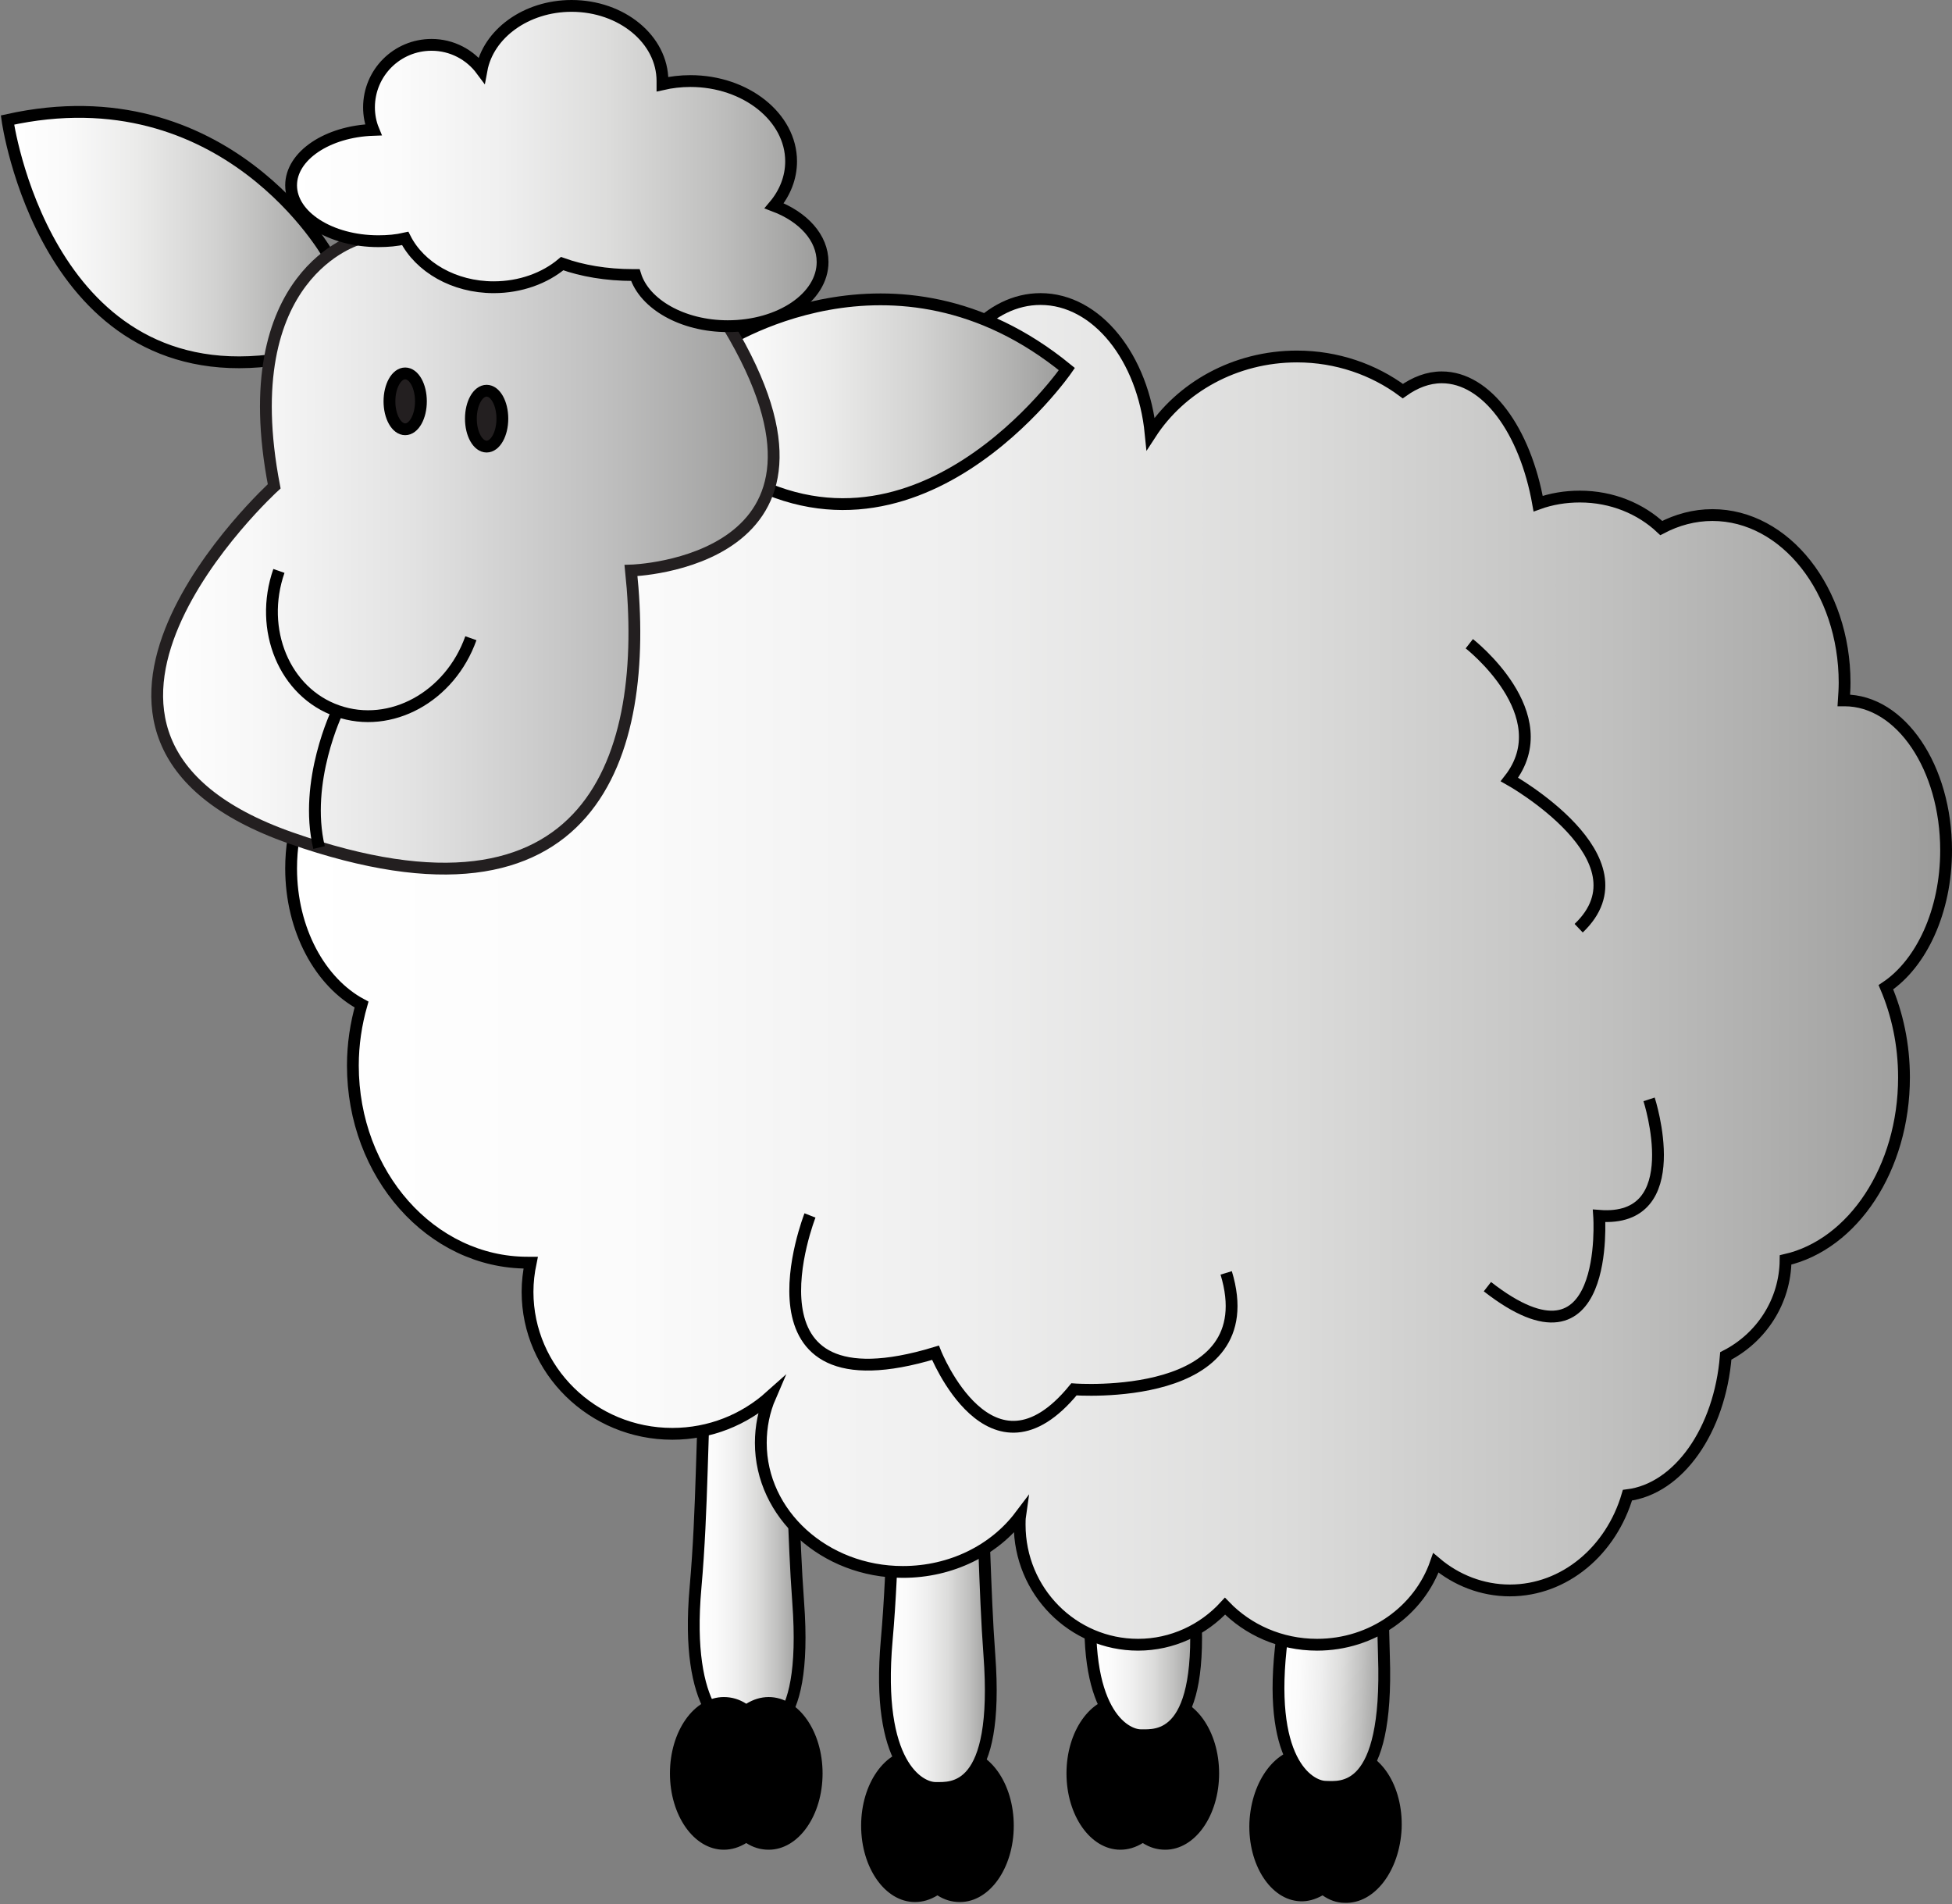 <?xml version="1.0" encoding="UTF-8"?><svg xmlns="http://www.w3.org/2000/svg" xmlns:xlink="http://www.w3.org/1999/xlink" height="483.9" preserveAspectRatio="xMidYMid meet" version="1.0" viewBox="-0.2 0.0 496.2 483.9" width="496.2" zoomAndPan="magnify"><rect x="-0.2" y="0.0" width="496.2" height="483.9" fill="#808080" stroke="none"/><g><g><g><g id="change1_3"><path d="M243.8,444.6c-2,0-3.9,0.6-5.7,1.7c-1.7-1.1-3.6-1.7-5.7-1.7c-7.6,0-13.7,8.7-13.7,19.4c0,10.7,6.1,19.4,13.7,19.4 c2,0,3.9-0.6,5.7-1.7c1.7,1.1,3.6,1.7,5.7,1.7c7.6,0,13.7-8.7,13.7-19.4C257.5,453.3,251.4,444.6,243.8,444.6z"/></g><linearGradient gradientUnits="userSpaceOnUse" id="a" x1="224.7" x2="251.638" xlink:actuate="onLoad" xlink:show="other" xlink:type="simple" xmlns:xlink="http://www.w3.org/1999/xlink" y1="397.341" y2="397.341"><stop offset="0" stop-color="#fff"/><stop offset=".2" stop-color="#fbfbfb"/><stop offset=".399" stop-color="#efefef"/><stop offset=".598" stop-color="#dcdcdb"/><stop offset=".796" stop-color="#c0c0bf"/><stop offset=".992" stop-color="#9d9d9c"/><stop offset="1" stop-color="#9b9b9a"/></linearGradient><path d="M251.3,420.6c2.6,35.1-9.6,33.8-13.7,33.8s-15.2-5.9-12.4-37.5c3.6-40.5-1-79.7,13.1-76.4 C251.1,343.5,248.8,387.2,251.3,420.6z" fill="url(#a)" stroke="#000" stroke-miterlimit="10" stroke-width="3"/></g><g><g id="change1_4"><path d="M343.2,444.7c-2-0.1-3.9,0.5-5.7,1.5c-1.7-1.2-3.6-1.9-5.6-1.9c-7.6-0.3-14,8.1-14.5,18.9c-0.4,10.7,5.4,19.7,12.9,20 c2,0.1,3.9-0.5,5.7-1.5c1.7,1.2,3.6,1.9,5.6,1.9c7.6,0.3,14-8.1,14.5-18.9C356.5,453.9,350.7,445,343.2,444.7z"/></g><linearGradient gradientTransform="rotate(2.286 122.506 606.467)" gradientUnits="userSpaceOnUse" id="b" x1="317.431" x2="344.369" xlink:actuate="onLoad" xlink:show="other" xlink:type="simple" xmlns:xlink="http://www.w3.org/1999/xlink" y1="388.692" y2="388.692"><stop offset="0" stop-color="#fff"/><stop offset=".2" stop-color="#fbfbfb"/><stop offset=".399" stop-color="#efefef"/><stop offset=".598" stop-color="#dcdcdb"/><stop offset=".796" stop-color="#c0c0bf"/><stop offset=".992" stop-color="#9d9d9c"/><stop offset="1" stop-color="#9b9b9a"/></linearGradient><path d="M351.6,420.9c1.2,35.2-10.9,33.3-15,33.2c-4.1-0.2-15-6.5-10.9-37.9c5.2-40.3,2.2-79.6,16.1-75.8 C354.5,343.9,350.4,387.4,351.6,420.9z" fill="url(#b)" stroke="#000" stroke-miterlimit="10" stroke-width="3"/></g><g><linearGradient gradientUnits="userSpaceOnUse" id="c" x1="176.104" x2="203.042" xlink:actuate="onLoad" xlink:show="other" xlink:type="simple" xmlns:xlink="http://www.w3.org/1999/xlink" y1="383.987" y2="383.987"><stop offset="0" stop-color="#fff"/><stop offset=".2" stop-color="#fbfbfb"/><stop offset=".399" stop-color="#efefef"/><stop offset=".598" stop-color="#dcdcdb"/><stop offset=".796" stop-color="#c0c0bf"/><stop offset=".992" stop-color="#9d9d9c"/><stop offset="1" stop-color="#9b9b9a"/></linearGradient><path d="M202.7,407.2c2.6,35.1-9.6,33.8-13.7,33.8s-15.2-5.9-12.4-37.5c3.6-40.5-1-79.7,13.1-76.4 C202.5,330.2,200.2,373.8,202.7,407.2z" fill="url(#c)" stroke="#000" stroke-miterlimit="10" stroke-width="3"/><g id="change1_2"><path d="M195.2,431.3c-2,0-3.9,0.6-5.7,1.7c-1.7-1.1-3.6-1.7-5.7-1.7c-7.6,0-13.7,8.7-13.7,19.4c0,10.7,6.1,19.4,13.7,19.4 c2,0,3.9-0.6,5.7-1.7c1.7,1.1,3.6,1.7,5.7,1.7c7.6,0,13.7-8.7,13.7-19.4C208.9,440,202.8,431.3,195.2,431.3z"/></g></g><g><g id="change1_1"><path d="M296,431.3c-2,0-3.9,0.6-5.7,1.7c-1.7-1.1-3.6-1.7-5.7-1.7c-7.6,0-13.7,8.7-13.7,19.4c0,10.7,6.1,19.4,13.7,19.4 c2,0,3.9-0.6,5.7-1.7c1.7,1.1,3.6,1.7,5.7,1.7c7.6,0,13.7-8.7,13.7-19.4C309.7,440,303.6,431.3,296,431.3z"/></g><linearGradient gradientUnits="userSpaceOnUse" id="d" x1="276.895" x2="303.833" xlink:actuate="onLoad" xlink:show="other" xlink:type="simple" xmlns:xlink="http://www.w3.org/1999/xlink" y1="383.987" y2="383.987"><stop offset="0" stop-color="#fff"/><stop offset=".2" stop-color="#fbfbfb"/><stop offset=".399" stop-color="#efefef"/><stop offset=".598" stop-color="#dcdcdb"/><stop offset=".796" stop-color="#c0c0bf"/><stop offset=".992" stop-color="#9d9d9c"/><stop offset="1" stop-color="#9b9b9a"/></linearGradient><path d="M303.5,407.2c2.6,35.1-9.6,33.8-13.7,33.8c-4.1,0-15.2-5.9-12.4-37.5c3.6-40.5-1-79.7,13.1-76.4 C303.3,330.2,301,373.8,303.5,407.2z" fill="url(#d)" stroke="#000" stroke-miterlimit="10" stroke-width="3"/></g></g><linearGradient gradientUnits="userSpaceOnUse" id="e" x1="73.847" x2="494.459" xlink:actuate="onLoad" xlink:show="other" xlink:type="simple" xmlns:xlink="http://www.w3.org/1999/xlink" y1="247.074" y2="247.074"><stop offset="0" stop-color="#fff"/><stop offset=".2" stop-color="#fbfbfb"/><stop offset=".399" stop-color="#efefef"/><stop offset=".598" stop-color="#dcdcdb"/><stop offset=".796" stop-color="#c0c0bf"/><stop offset=".992" stop-color="#9d9d9c"/><stop offset="1" stop-color="#9b9b9a"/></linearGradient><path d="M494.5,216.1c0-21-11.5-38.1-25.8-38.1c-0.1,0-0.1,0-0.2,0c0.1-1.5,0.2-3,0.2-4.5c0-23.5-15.1-42.6-33.6-42.6 c-4.6,0-9,1.2-13,3.3c-5.2-4.9-12.5-8-20.7-8c-3.7,0-7.3,0.6-10.6,1.8c-3.3-18.6-13.1-32.1-24.5-32.1c-3.5,0-6.8,1.3-9.9,3.5 c-7.4-5.5-16.8-8.8-26.9-8.8c-15.8,0-29.6,7.9-37.2,19.6c-1.9-19.3-13.7-34.2-28-34.2c-13,0-23.9,12.3-27.2,29.1 c-9.1-5.8-20.4-9.2-32.7-9.2c-26.1,0-47.9,15.6-53.3,36.4c-11.4,3.7-19.6,14.6-19.6,27.5c0,0.7,0,1.3,0.1,2 c-9.1,6.1-15.6,14.6-18.2,24.3c-3.3-1.7-6.9-2.7-10.7-2.7c-16,0-28.9,16.7-28.9,37.3c0,15.6,7.4,29,17.9,34.6 c-1.4,4.9-2.2,10.1-2.2,15.5c0,27.7,19.9,50.1,44.4,50.1c0.3,0,0.5,0,0.8,0c-0.5,2.4-0.8,4.9-0.8,7.4c0,19.9,16.5,36.1,36.8,36.1 c9.6,0,18.3-3.6,24.9-9.5c-1.6,3.7-2.4,7.7-2.4,11.8c0,18.1,16.2,32.8,36.1,32.8c12.4,0,23.3-5.6,29.8-14.2 c-0.1,0.7-0.1,1.5-0.1,2.2c0,16.9,13.5,30.5,30.1,30.5c8.7,0,16.6-3.8,22.1-9.8c5.8,6,14.1,9.8,23.4,9.8c14.1,0,26-8.7,30.2-20.8 c5.2,4.4,11.8,7,18.8,7c14,0,25.8-10.2,29.9-24.2c13-1.6,23.5-16.5,25-35.4c9-4.6,15.1-13.8,15.2-24.4 c17.1-3.9,30.1-23.2,30.1-46.4c0-8.3-1.7-16.1-4.6-22.9C488.2,244.9,494.5,231.6,494.5,216.1z" fill="url(#e)" stroke="#000" stroke-miterlimit="10" stroke-width="3"/><g><g><linearGradient gradientUnits="userSpaceOnUse" id="f" x1="1.675" x2="86.348" xlink:actuate="onLoad" xlink:show="other" xlink:type="simple" xmlns:xlink="http://www.w3.org/1999/xlink" y1="60.234" y2="60.234"><stop offset="0" stop-color="#fff"/><stop offset=".173" stop-color="#fafafa"/><stop offset=".388" stop-color="#ebebea"/><stop offset=".625" stop-color="#d2d2d1"/><stop offset=".876" stop-color="#afafae"/><stop offset="1" stop-color="#9b9b9a"/></linearGradient><path d="M83.3,64.9c0,0-26.1-46.7-81.6-34.4c0,0,9.4,67.9,66.7,61.1C68.4,91.6,95.2,95,83.3,64.9z" fill="url(#f)" stroke="#000" stroke-miterlimit="10" stroke-width="3"/><linearGradient gradientUnits="userSpaceOnUse" id="g" x1="172.226" x2="271.001" xlink:actuate="onLoad" xlink:show="other" xlink:type="simple" xmlns:xlink="http://www.w3.org/1999/xlink" y1="102.046" y2="102.046"><stop offset="0" stop-color="#fff"/><stop offset=".173" stop-color="#fafafa"/><stop offset=".388" stop-color="#ebebea"/><stop offset=".625" stop-color="#d2d2d1"/><stop offset=".876" stop-color="#afafae"/><stop offset="1" stop-color="#9b9b9a"/></linearGradient><path d="M182.6,87.8c0,0,44.3-30,88.4,6c0,0-38.9,56.4-87,24.6C184,118.3,158.5,109.3,182.6,87.8z" fill="url(#g)" stroke="#000" stroke-miterlimit="10" stroke-width="3"/></g><linearGradient gradientUnits="userSpaceOnUse" id="h" x1="39.79" x2="196.453" xlink:actuate="onLoad" xlink:show="other" xlink:type="simple" xmlns:xlink="http://www.w3.org/1999/xlink" y1="133.278" y2="133.278"><stop offset="0" stop-color="#fff"/><stop offset=".165" stop-color="#f7f7f7"/><stop offset=".416" stop-color="#e2e2e2"/><stop offset=".72" stop-color="#c0c0c0"/><stop offset="1" stop-color="#9b9b9a"/></linearGradient><path d="M91.1,60.7c0,0-32.1,8.6-21.6,62.9c0,0-69.7,63.5,4.3,89.4c76.9,26.9,91.3-21.1,86.4-68 c0,0,61.1-1.7,24.7-62.2C184.9,82.9,138,16.9,91.1,60.7z" fill="url(#h)" stroke="#231f20" stroke-miterlimit="10" stroke-width="3"/><linearGradient gradientUnits="userSpaceOnUse" id="i" x1="73.847" x2="208.936" xlink:actuate="onLoad" xlink:show="other" xlink:type="simple" xmlns:xlink="http://www.w3.org/1999/xlink" y1="42.212" y2="42.212"><stop offset="0" stop-color="#fff"/><stop offset=".2" stop-color="#fbfbfb"/><stop offset=".399" stop-color="#efefef"/><stop offset=".598" stop-color="#dcdcdb"/><stop offset=".796" stop-color="#c0c0bf"/><stop offset=".992" stop-color="#9d9d9c"/><stop offset="1" stop-color="#9b9b9a"/></linearGradient><path d="M196.6,52.3c2.7-3.2,4.3-7.1,4.3-11.3c0-11.2-11.5-20.4-25.6-20.4c-2.5,0-4.9,0.3-7.1,0.8c0-0.3,0-0.5,0-0.8 c0-10.6-10.4-19.1-23.1-19.1c-11.6,0-21.2,7.1-22.9,16.3c-2.9-3.9-7.5-6.4-12.7-6.4c-8.8,0-15.9,7.1-15.9,15.9c0,2,0.4,4,1.1,5.7 C83,33.4,73.8,39.6,73.8,47.1c0,7.8,9.9,14.2,22.2,14.2c2.4,0,4.6-0.2,6.8-0.7c3.7,7.3,12.4,12.4,22.5,12.4c6.8,0,13-2.3,17.4-6 c5,1.8,11.2,2.9,18.1,2.9c0.2,0,0.3,0,0.5,0c2.3,7.4,12,13,23.5,13c13.3,0,24.1-7.3,24.1-16.3C208.9,60.4,204,55.1,196.6,52.3z" fill="url(#i)" stroke="#000" stroke-miterlimit="10" stroke-width="3"/><g stroke="#000" stroke-miterlimit="10" stroke-width="3"><g fill="#231f20" id="change2_1"><ellipse cx="102.8" cy="102" rx="4" ry="7.1"/><ellipse cx="123.5" cy="106.4" rx="4" ry="7.1"/></g><path d="M119.5,162.2c-5.3,14.9-20.4,23.2-33.9,18.5C72.1,176,65.5,160,70.7,145.1" fill="none"/><path d="M85.6,180.7c0,0-8.7,17.9-4.7,34.7" fill="none"/></g></g><path d="M205.7,308.9c0,0-19.9,50.6,31.9,34.9c0,0,14,35.2,35.2,9.3c0,0,48.8,3.7,38.7-29.6" fill="none" stroke="#000" stroke-miterlimit="10" stroke-width="3"/><path d="M373.3,163.6c0,0,23.1,18,10.2,34.5c0,0,36.1,20.2,17.6,37.8" fill="none" stroke="#000" stroke-miterlimit="10" stroke-width="3"/><path d="M419,279.4c0,0,10.2,31.4-12.7,29.6c0,0,3,42.5-28.4,18" fill="none" stroke="#000" stroke-miterlimit="10" stroke-width="3"/></g></svg>